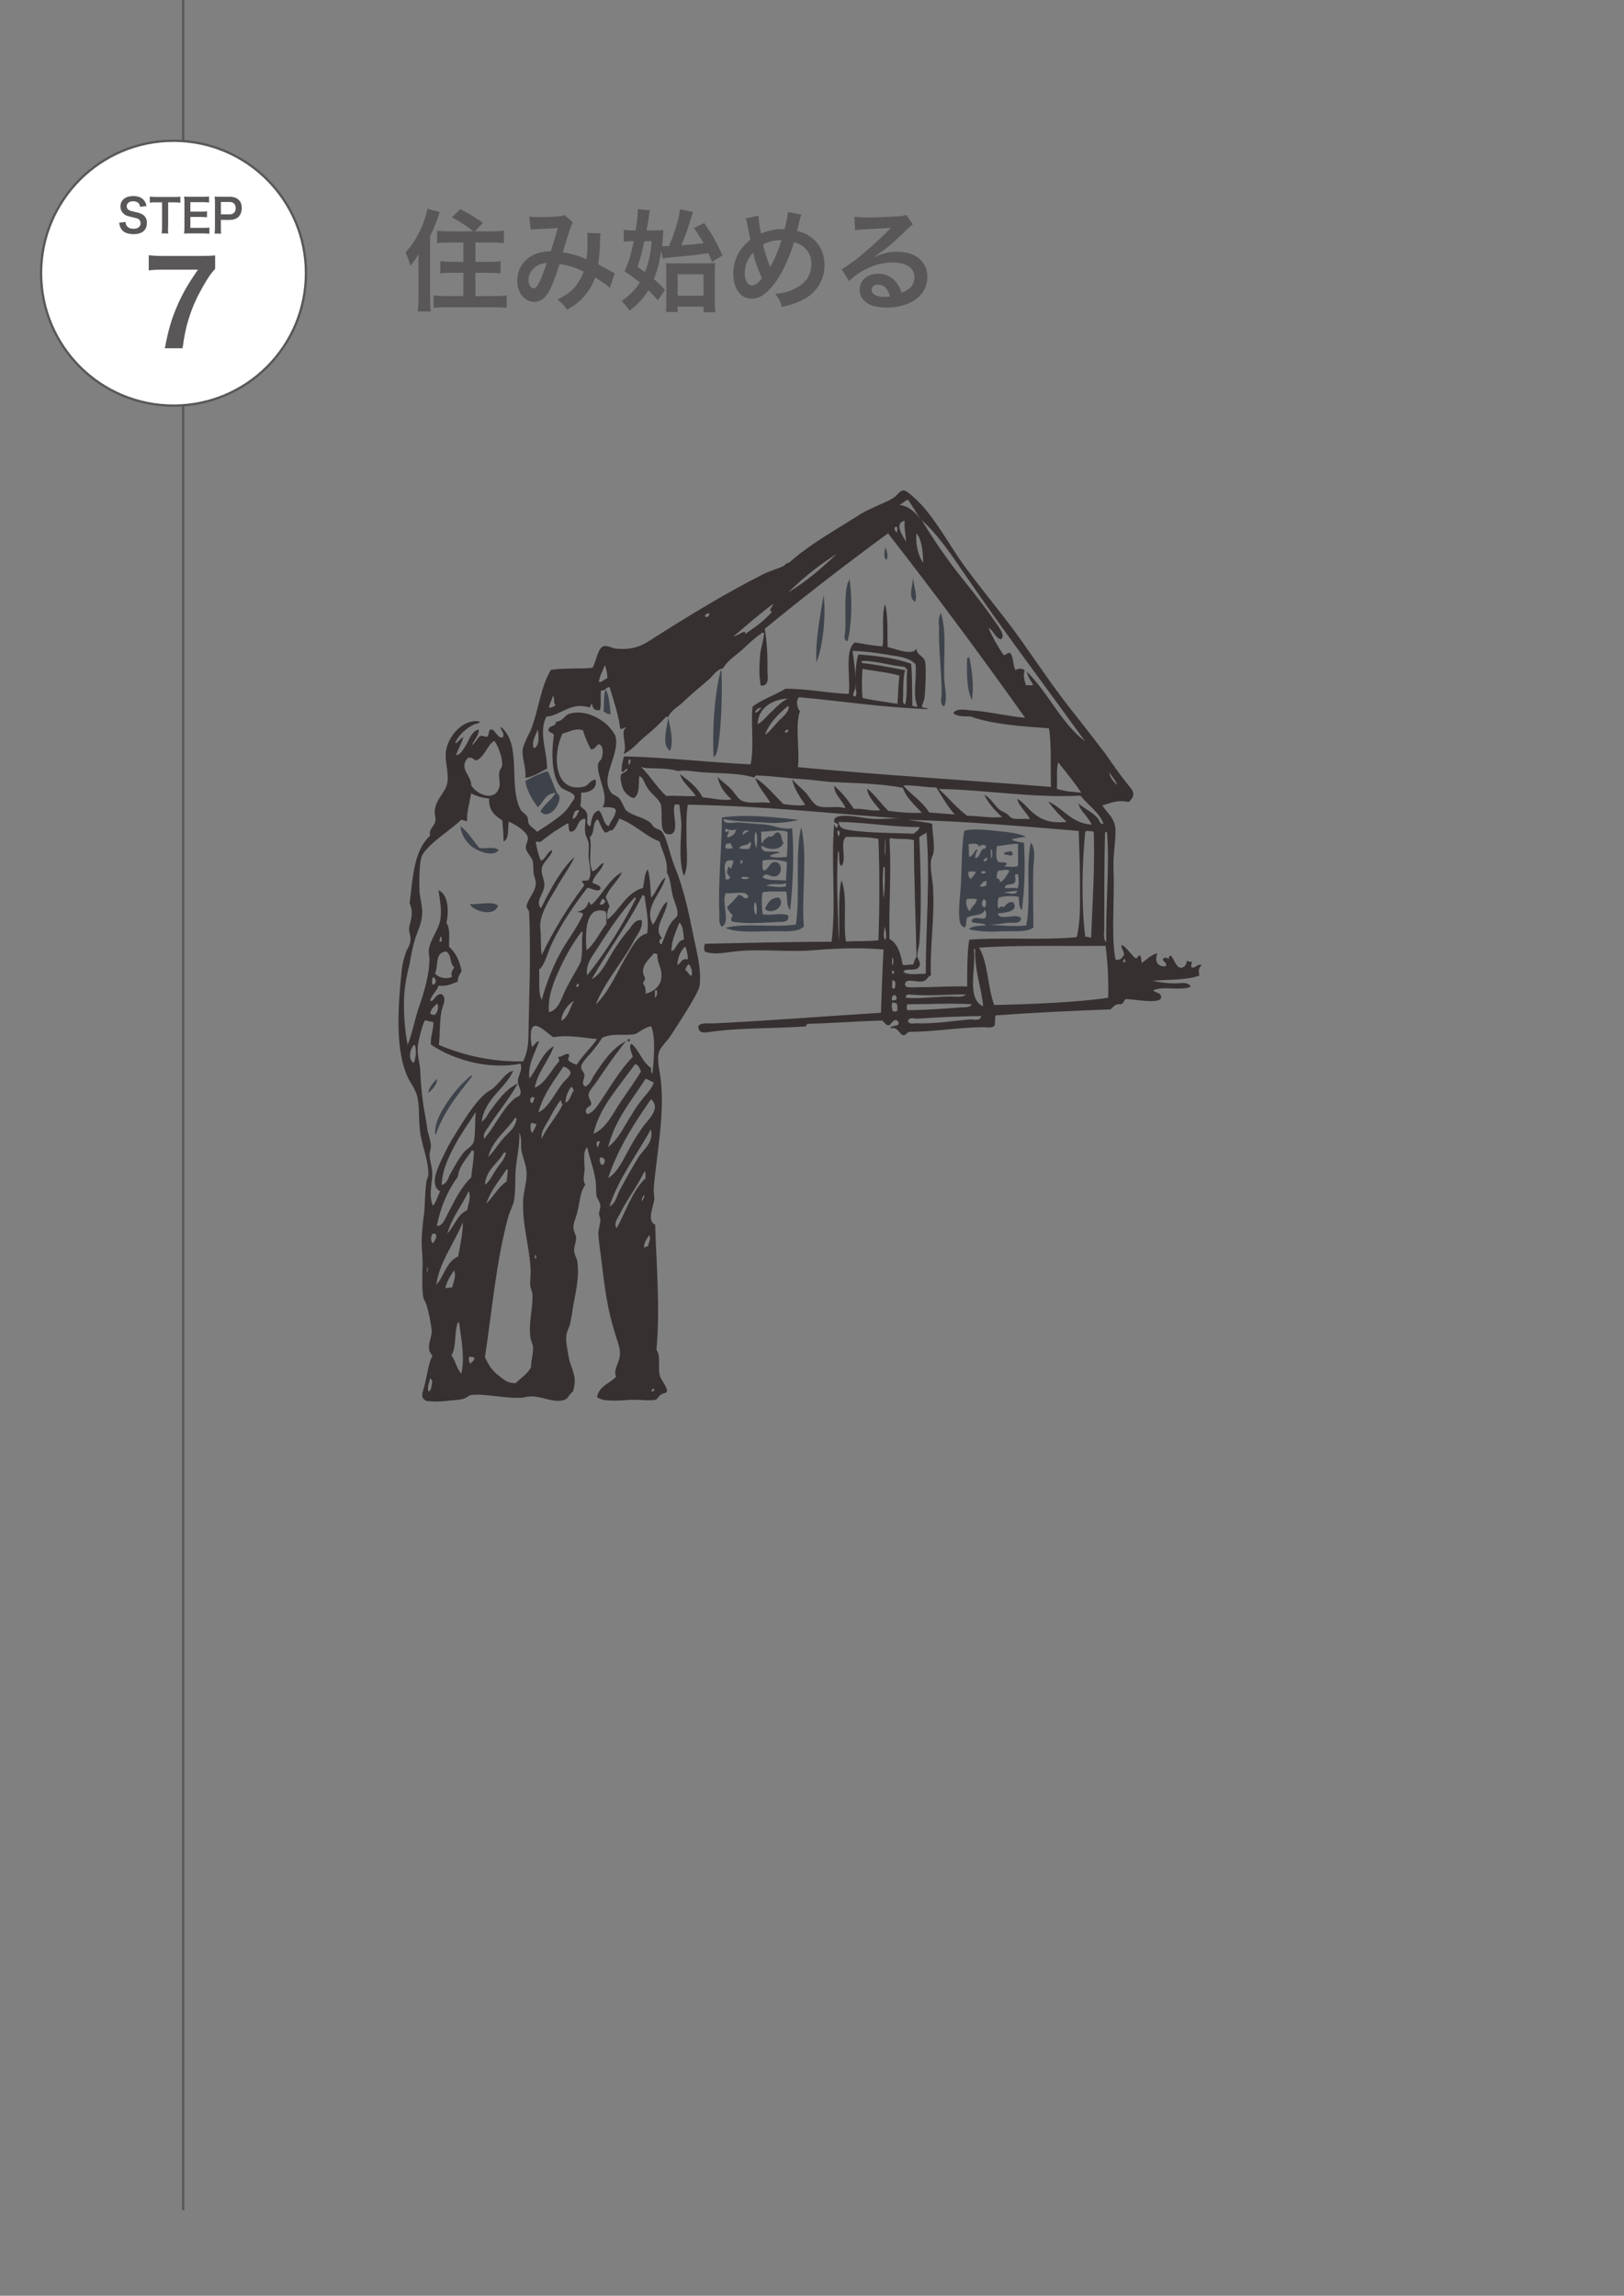 <?xml version="1.0" encoding="utf-8"?>
<!-- Generator: Adobe Illustrator 27.4.1, SVG Export Plug-In . SVG Version: 6.00 Build 0)  -->
<svg version="1.1" xmlns="http://www.w3.org/2000/svg" xmlns:xlink="http://www.w3.org/1999/xlink" x="0px" y="0px"
	 viewBox="0 0 877.9 1241.2" style="enable-background:new 0 0 877.9 1241.2;" xml:space="preserve">
<rect x="0" y="0" width="877.9" height="1241.2" fill="#808080" stroke="none"/>
<style type="text/css">
	.st0{fill:none;stroke:#595757;stroke-width:1.25;stroke-miterlimit:10;}
	.st1{fill:#595757;}
	.st2{fill:#FFFFFF;stroke:#595757;stroke-width:1.25;stroke-miterlimit:10;}
	.st3{fill:#FFFFFF;fill-opacity:0;}
	.st4{opacity:0.75;}
	.st5{fill-rule:evenodd;clip-rule:evenodd;fill:#282F39;}
	.st6{fill-rule:evenodd;clip-rule:evenodd;fill:#1E1516;}
	.st7{fill:none;}
</style>
<g id="レイヤー_1">
</g>
<g id="_x31_0">
	<line class="st0" x1="99" y1="-4938.8" x2="99" y2="1195"/>
	<g>
		<g>
			<path class="st1" d="M226.1,144.2c0-1.6,0.1-2.8,0.2-6.8c-1.9,3.1-2.7,4.2-4.5,6.4c-0.9-3.5-1.3-4.4-2.6-7.3
				c4.2-4.6,7.2-9.7,9.6-15.8c1.2-3.3,1.9-5.8,2.2-7.8l6.7,1.7c-1.2,4-2.8,8.2-5.2,13.1v33.7c0,2.6,0.1,4.7,0.4,7h-7.1
				c0.3-2.4,0.4-4,0.4-7V144.2z M255.8,125.1c-3.1-2.7-6.8-5.1-11.5-7.6l4.5-4.4c4.6,2.3,8.3,4.5,12.2,7.4l-4.3,4.6h8.8
				c2.9,0,5-0.1,6.9-0.4v6.7c-2-0.2-4.2-0.3-6.7-0.3h-8.7v10.5h7.2c2.5,0,4.6-0.1,6.4-0.4v6.6c-1.9-0.2-3.9-0.3-6.4-0.3h-7.2v12.6
				h10c2.6,0,5-0.1,6.9-0.4v6.7c-2.1-0.2-4.1-0.3-7-0.3h-25.6c-2.8,0-4.8,0.1-6.9,0.3v-6.7c1.9,0.2,4.2,0.4,6.7,0.4h9.4v-12.6h-6.1
				c-2.4,0-4.5,0.1-6.4,0.3v-6.6c1.8,0.2,3.8,0.4,6.4,0.4h6.1v-10.5h-7.6c-2.4,0-4.6,0.1-6.6,0.3v-6.7c1.8,0.3,3.5,0.4,6.5,0.4
				H255.8z"/>
			<path class="st1" d="M286.1,117.1c1.3,0.2,2.8,0.3,5.9,0.3c3.5,0,8.6-0.2,10.8-0.5c1.2-0.1,1.6-0.2,2.3-0.7l4.6,4.1
				c-0.5,0.7-0.8,1.4-1.2,2.5c-0.3,0.7-3.8,11.8-4.3,13.6c4.5,0.7,8.4,1.8,12.8,3.8c0.5-3.1,0.6-5.5,0.6-11.1c0-1.3-0.1-2-0.2-3.2
				l7.3,0.3c-0.2,1.3-0.3,1.7-0.3,4c-0.2,5.3-0.5,8.9-1,12.7c1.9,1,4.4,2.3,6.2,3.4c1.6,1,1.8,1,2.7,1.4l-2.6,7.9
				c-1.7-1.5-5-3.8-8-5.6c-1.6,4.4-3.4,7.4-6.3,10.6c-2.5,2.8-5.4,5-8.8,6.8c-2.4-3.1-3-3.7-5.3-5.4c4.3-2.2,6.6-3.7,9-6.3
				c2.3-2.6,4.2-5.8,5.2-8.9c-4.1-2-7.5-3.2-13-4.1c-2.5,7.9-4.1,11.8-5.7,14.8c-2.1,3.8-4.8,5.7-7.9,5.7c-5.3,0-9.3-4.9-9.3-11.4
				c0-5.5,2.6-10.2,7.2-13.1c3-1.9,6.1-2.7,11-2.9c1.5-4.7,2.2-7,3.7-12.5c-3,0.2-4.3,0.3-10,0.5c-2.4,0.1-3.4,0.2-4.6,0.4
				L286.1,117.1z M287.9,145.7c-1.4,1.6-2.2,3.7-2.2,5.8c0,2.5,1.3,4.4,2.8,4.4c1.1,0,2-1.1,3.3-3.8c1.2-2.4,2.5-6.1,3.8-10
				C291.7,142.7,289.7,143.6,287.9,145.7z"/>
			<path class="st1" d="M357.4,135.6c-0.9,6.3-2,10.5-3.9,15.3c2.3,2,3.3,2.9,6,5.8l-3.9,5.7c-2.4-2.8-3.3-3.8-5.1-5.5
				c-2.8,4.5-5.3,7.3-10.2,11.1c-1.3-2.1-2.5-3.5-4.3-5.2c4.6-3.3,7.2-5.9,9.9-10.1c-3-2.4-4.3-3.4-8.2-5.9c2.2-5.3,3.6-10,4.9-16.4
				h-1.3c-1.4,0-2.8,0.1-4.1,0.3v-6.5c1.4,0.2,3,0.4,4.7,0.4h1.7c0.8-4.9,1.2-8.5,1.2-10.8c0-0.1,0-0.4,0-0.7l6.5,0.6
				c-0.2,0.7-0.3,1.8-0.6,3.7c-0.3,2.2-0.4,2.8-1.2,7.2h3.8c2.4,0,3.9-0.1,5.3-0.2c-0.1,1-0.1,1-0.2,2.8c-0.2,2.3-0.2,3.4-0.5,5.8
				c0.7,0.1,1,0.1,1.7,0.1c0.8,0,0.9,0,2.1,0c0.3-1,0.3-1,1-2.6c2.5-6.1,4.6-13.7,4.9-17.3l7.1,1.4c-0.3,0.7-0.5,1-1.2,3.5
				c-1.9,6.3-2.8,8.9-5.2,14.5c6.9-0.5,7-0.5,12.1-1.1c-1.5-2.7-2.6-4.4-5.3-8.2l5.6-2.7c5,7.4,6.4,10,9.9,17.5l-5.7,3.5
				c-0.9-2.4-1.1-2.8-1.9-4.7c-8.1,1.1-11.9,1.5-19.8,2.2c-3,0.3-3.8,0.4-4.9,0.7L357.4,135.6z M348.3,130.4c-1,5-2.1,9.4-3.7,13.9
				c2.3,1.6,3.1,2.1,4,2.8c2.1-4.9,3-9.3,3.7-16.7H348.3z M366.4,168.7H360c0.1-1.3,0.2-2.8,0.2-5.4v-15.5c0-2.3-0.1-4.1-0.2-5.6
				c1.3,0.2,2.9,0.2,4.9,0.2h16.3c2.7,0,4.2-0.1,5.4-0.2c-0.2,1.6-0.2,3.1-0.2,6.1v14.5c0,2.7,0.1,4.4,0.3,6h-6.4v-3h-14V168.7z
				 M366.3,159.9h14v-11.6h-14V159.9z"/>
			<path class="st1" d="M410,116.6c0.1,2.3,0.7,6.6,1.4,9.7c3.9-1.7,7.4-2.4,11.2-2.4c0.3,0,0.9,0,1.6,0c1.2-5.1,1.6-7.3,1.7-9.3
				l7.3,1.5c-0.3,0.7-0.5,1.1-0.6,1.7c-0.8,3.2-1.6,6.2-1.8,7c3.4,0.9,5.5,1.9,7.8,3.6c4.6,3.5,7.1,8.6,7.1,14.9
				c0,8.8-4.9,16-13.6,19.7c-2.8,1.3-5,1.9-9.4,2.9c-0.9-3-1.4-4-3.6-7c4-0.4,6.3-0.9,9.4-2.3c3.9-1.7,6.5-3.8,8.1-6.4
				c1.3-2.2,2-4.7,2-7.4c0-4-1.3-7-4.2-9.3c-1.6-1.3-2.8-1.9-5.2-2.6c-2.3,8.2-6.3,16.7-10.5,22.4c-2.1,2.8-4.6,5.2-6.9,6.6
				c-1.8,1.1-3.4,1.6-5.4,1.6c-6,0-10-5.4-10-13.5c0-7.4,3.2-13.7,9.3-18.4c-0.3-0.9-1.3-6.1-2-9.5c-0.1-0.8-0.2-1.1-0.6-2
				L410,116.6z M402.6,147.7c0,3.9,1.6,6.6,3.9,6.6c1.6,0,3.5-1.3,5.4-3.9c-2.7-6.1-3.6-8.8-4.8-13.8
				C404,140.1,402.6,143.5,402.6,147.7z M416.4,144.5c0.2-0.4,0.2-0.5,0.3-0.8c2.3-4.1,3.9-7.9,5.8-13.9c-4,0-6.9,0.7-10,2.4
				c0.9,4.1,1.7,6.6,3.5,11.3C416.3,144.1,416.3,144.2,416.4,144.5L416.4,144.5z"/>
			<path class="st1" d="M472.8,138.9c5.3-2.2,7.8-2.8,12.2-2.8c9.9,0,16.3,5.3,16.3,13.5c0,5.7-2.7,10.3-7.9,13.3
				c-3.8,2.2-8.7,3.4-14,3.4c-4.9,0-8.9-1-11.2-2.8c-2.2-1.7-3.5-4.2-3.5-6.9c0-5,4.2-8.6,10-8.6c4.1,0,7.6,1.7,10,4.9
				c1.2,1.5,1.8,2.8,2.7,5.4c4.8-1.9,6.9-4.4,6.9-8.7c0-4.7-4.5-7.7-11.5-7.7c-8.5,0-16.9,3.5-23.9,10.1l-3.9-6.5
				c2-1,4.3-2.6,8.2-5.6c5.4-4.3,12.9-11,17.3-15.6c0.1-0.1,0.7-0.7,1-1.1l-0.1-0.1c-2.2,0.3-5.9,0.5-16.4,1
				c-1.3,0.1-1.7,0.1-2.8,0.3l-0.3-7.2c2,0.2,3.7,0.4,6.8,0.4c4.9,0,12-0.3,17.6-0.7c2-0.2,2.7-0.3,3.6-0.8l3.6,5.3
				c-1,0.5-1.4,0.9-3,2.5c-2.9,2.8-7.1,6.7-9.1,8.4c-1,0.9-5.2,4.1-6.4,4.9c-1.4,1-1.4,1-2.4,1.6L472.8,138.9z M474.6,153.9
				c-2.1,0-3.4,1.1-3.4,2.8c0,2.4,2.6,3.8,6.9,3.8c1.1,0,1.4,0,3-0.2C480,156,477.8,153.9,474.6,153.9z"/>
		</g>
	</g>
	<g>
		<circle class="st2" cx="93.8" cy="147.7" r="71.6"/>
		<g>
			<g>
				<g>
					<path class="st1" d="M67.9,120c0.1,1.1,0.2,1.6,0.7,2.2c0.7,1,2,1.5,3.5,1.5c2.4,0,3.9-1.1,3.9-3c0-1-0.5-1.9-1.2-2.3
						c-0.7-0.4-0.9-0.4-4.2-1.2c-1.8-0.4-2.8-0.8-3.6-1.5c-1.2-1-1.9-2.4-1.9-4c0-3.5,2.7-5.7,6.9-5.7c2.8,0,4.8,0.9,6,2.5
						c0.6,0.8,0.9,1.6,1.2,2.9l-3.5,0.4c-0.1-0.8-0.3-1.3-0.7-1.8c-0.6-0.8-1.7-1.2-3-1.2c-2.1,0-3.5,1.1-3.5,2.7
						c0,1,0.5,1.8,1.6,2.3c0.5,0.2,0.7,0.3,3.4,0.9c1.9,0.4,3.1,0.9,3.9,1.5c1.4,1,2,2.4,2,4.3c0,1.8-0.5,3.2-1.5,4.2
						c-1.3,1.3-3.2,1.9-5.8,1.9c-2,0-3.9-0.5-5.1-1.3c-1-0.7-1.7-1.6-2.1-2.8c-0.2-0.6-0.3-1-0.5-2.1L67.9,120z"/>
					<path class="st1" d="M90.8,123c0,1.3,0,2.2,0.2,3.2h-3.6c0.1-1,0.2-1.9,0.2-3.2v-13.6h-3.3c-1.4,0-2.5,0-3.3,0.2v-3.3
						c0.9,0.1,1.9,0.2,3.3,0.2h9.6c1.7,0,2.6,0,3.6-0.2v3.3c-0.9-0.1-1.8-0.2-3.6-0.2h-3V123z"/>
					<path class="st1" d="M113.2,126.4c-0.9-0.1-1.6-0.2-3.1-0.2h-7.5c-1.4,0-2.1,0-3.1,0.1c0.1-1,0.2-1.8,0.2-3.3v-13.5
						c0-1.3,0-2-0.2-3.2c1,0,1.6,0.1,3.1,0.1h7.3c1.2,0,2,0,3.1-0.2v3.3c-0.9-0.1-1.7-0.2-3.1-0.2h-7v5.1h5.9c1.3,0,2.1,0,3.1-0.2
						v3.3c-1-0.1-1.6-0.2-3.1-0.2h-5.9v5.9h7.2c1.4,0,2.1,0,3.1-0.2V126.4z"/>
					<path class="st1" d="M116,126.2c0.1-1,0.2-1.9,0.2-3.2v-13.5c0-1.2,0-2.1-0.2-3.2c1,0,1.8,0.1,3.1,0.1h5c2.3,0,4,0.6,5.1,1.8
						c1,1,1.5,2.5,1.5,4.3c0,1.9-0.6,3.4-1.6,4.6c-1.2,1.2-2.8,1.8-5.1,1.8h-4.6v4.2c0,1.3,0,2.3,0.2,3.2H116z M124,115.9
						c2.2,0,3.4-1.2,3.4-3.4c0-1-0.3-1.8-0.8-2.4c-0.6-0.6-1.4-0.9-2.6-0.9h-4.6v6.7H124z"/>
				</g>
			</g>
			<g>
				<path class="st1" d="M116.3,145.4c-1.9,1.9-3.7,4.5-6.3,9c-6.4,11.1-9.6,20.7-11.3,33.9h-9.6c2-10.5,3.8-16.5,7.3-24.3
					c2.8-6.2,5.3-10.5,10.6-18.2H88.3c-3.6,0-5.5,0.1-7.9,0.4V138c2.8,0.3,4.7,0.4,8.3,0.4H108c4.5,0,6.1-0.1,8.3-0.3V145.4z"/>
			</g>
		</g>
	</g>
	<g id="グループ_5664_00000016076976173456118210000014685644329555725992_" transform="translate(-350 -5821)">
		
			<rect id="長方形_2332_00000154399675873612772350000001769750885429884820_" x="453.3" y="6062.4" class="st3" width="600" height="540"/>
		<g id="jh1_00000069363733439192793150000010875941220003306141_" transform="translate(461.938 5844.757)" class="st4">
			<path id="パス_8146_00000007386782747523868770000007274036935163413943_" class="st5" d="M366.4,272c1.3,2,1.7,4.5,1.1,6.8
				C365,278.1,366.8,273.8,366.4,272z"/>
			<path id="パス_8147_00000115499492312027724940000004533280996575760518_" class="st5" d="M381.7,288.1c0,5,2.5,9.3,1.1,13.5
				C378.5,299.5,381.7,292.3,381.7,288.1z"/>
			<path id="パス_8148_00000040550479753880787770000002065203331603549082_" class="st5" d="M347.2,288.4
				c1.1,7.9,1.4,15.9,0.7,23.9c-0.4,3.9-0.7,7.8-1.8,10.7c-2.5-1.1-1.1-3.9-1.1-6.1c0.4-7.5-0.7-17.8,1.1-24.6
				C346.1,290.9,347.5,290.5,347.2,288.4z"/>
			<path id="パス_8149_00000031170798121318546810000009680386318793866121_" class="st5" d="M333.3,298
				c1.4,10.7-0.4,28.1-3.9,36.3C328.7,322.6,331.5,309.1,333.3,298z"/>
			<path id="パス_8150_00000077283502725307132950000011756048088068863873_" class="st5" d="M396.7,307.6
				C397,307.6,397,308,396.7,307.6c3.2,10.3,1.4,23.5,1.8,36c0.4,5,1.8,10.3,0,14.6c-2.8-1.1-1.4-4.6-1.4-7.1
				c0-11.4-1.8-24.2-1.4-36.3C395.2,312.3,395.6,309.9,396.7,307.6z"/>
			<path id="パス_8151_00000141442364658086907120000013397393492954300854_" class="st5" d="M412,331.5c1.4,6.4,2.8,16,1.4,23.2
				c-2.8-5.7-2.8-15-2.5-22.8C411.3,331.9,411.7,331.8,412,331.5z"/>
			<path id="パス_8152_00000124868678187844675360000004948836227665321621_" class="st5" d="M277.7,338.6c0.4,0,0.4,0.4,0.4,0.7
				c0.4,13.2,0,28.1-1.8,40.2c-0.4,2.1-0.7,5-2.5,6.1C273.1,370.7,274.2,352.2,277.7,338.6z"/>
			<path id="パス_8153_00000176755183119042765140000014911461968866283684_" class="st5" d="M215.4,349c2.1,3.2,2.1,8.2,2.8,13.2
				c-1.4,0.7-2.8-0.7-3.9-1.4C214.7,356.4,214.3,352.2,215.4,349z"/>
			<path id="パス_8154_00000123432270292393652490000006565967580899539097_" class="st5" d="M249.2,364.3
				c1.1,4.6,3.2,12.8,1.1,17.8C245.3,379.2,248.9,368.9,249.2,364.3z"/>
			<path id="パス_8155_00000003815052532720580600000010715557738055961021_" class="st5" d="M137,423c4.3,3.2,6.8,7.8,10.3,11.8
				c3.2,0.4,8.5-1.1,10.3,1.1c-2.5,3.6-10,1.1-13.2-1.1C141,433,137,427.3,137,423z"/>
			<path id="パス_8156_00000030479639552241312890000014389289748994256536_" class="st5" d="M321.2,423.4
				C321.5,423.4,321.5,423.8,321.2,423.4c3.6,15.7,0,37,1.4,53.8c-3.2,3.2-10,2.5-16.4,2.5c-9.6,0-19.6,1.1-26-1.8
				c10.7-2.8,26,0,38.1-1.8C320.8,459.4,317.6,438.4,321.2,423.4z"/>
			<path id="パス_8157_00000164515750375188445660000009151291098599416472_" class="st5" d="M435.5,438.4c-1.4,1.1-2.5-0.4-4.3,0
				c-0.4-1.1-0.4-0.7,0-1.4C431.9,437.6,435.5,434.8,435.5,438.4z"/>
			<path id="パス_8158_00000054244451566359907390000018419618532578474122_" class="st5" d="M309.1,461.5c4.3,4.3-3.9,10-7.5,6.1
				C303,464.7,304.4,461.5,309.1,461.5z"/>
			<path id="パス_8159_00000142175959847294109760000001663618935465190329_" class="st5" d="M157.3,465.8
				c-1.8,6.4-13.2,3.2-15.3-0.7C146.7,465.4,154.1,463.3,157.3,465.8z"/>
			<path id="パス_8160_00000039136063020022955230000001345059151455245474_" class="st5" d="M228.2,537.7c0.7,0,0.4,1.8,0,1.8
				c-0.7,0-0.4-0.7-1.4-0.7C226.8,538.1,228.2,538.4,228.2,537.7z"/>
			<path id="パス_8161_00000148618950955764071400000006744060962977001125_" class="st5" d="M142.7,557.7c0.7,0,0.4,0.4,0.4,0.7
				c-7.5,9.6-15.3,18.9-19.6,31.7c-1.4-6.4,4.3-15,7.5-19.6C134.3,565.7,138.3,561.4,142.7,557.7z"/>
			<path id="パス_8162_00000009565297165607848310000002491555723152785336_" class="st5" d="M124.2,559.4
				c0.7,2.5-2.5,6.1-4.6,7.8C119.9,563.7,122.4,561.9,124.2,559.4z"/>
			<path id="パス_8163_00000037664139767085501320000015863311245285148327_" class="st6" d="M300.9,318.3h-0.7
				c-3.9,2.5-7.5,6.1-11,9.3c-3.6,3.2-7.8,5.7-10.3,10c-3.6,0.7-5.3,3.9-7.8,6.1c-5,4.3-10,8.5-15,13.2c-2.5,2.1-5.7,3.9-6.8,7.1
				c-0.4-0.4-1-0.4-1.4,0c-3.4,3.7-7.1,7.2-11,10.3c-3.9,3.2-7.1,7.5-11.8,9.6c2.5-4.6-2.1-12.1,1.4-14.2c-1.1-0.7-1.8,1.4-3.2,0.4
				c-0.7-6.8-3.6-15.3-5.7-22.4c-2.5,0.4-2.1,2.1-4.6,1.8c-0.7,2.8,0.4,7.8-0.7,10.7c-3.2,0.4-3.9-1.4-4.3-3.6
				c-0.7,0.4-0.4,1.8-1.4,2.1c-10-3.2-15.7,4.6-23.2,5c-4.3,8.5,0.4,18.5,0.4,28.1c-3.6,1.8-7.8,4.6-11.8,5c0.7-5-1.8-10.3-1.4-15.3
				c0.4-2.5,2.8-7.5,4.3-10.3c4.3-10.7,5.3-23.5,11-32.8c7.5-1.1,15.3-0.4,22.4-1.1c2.1-2.8,2.8-11.8,6.8-11.8
				c2.1,0,3.9,1.1,5.7,1.4c10.3,1.1,15.3-2.1,21.7-6.4c19.2-12.1,37.8-23.5,58.1-33.8c3.6-1.8,7.5-2.8,10.7-4.3
				c1.1-0.4,1.8-2.1,3.2-1.8c11.4-10.3,26-18.2,39.2-26.7c5-2.8,9.6-4.6,15-7.1c0.4-0.4,1.4-0.7,1.8-1.1c2.5-1.1,3.6-4.3,6.1-4.3
				c2.1,0,8.2,6.4,10,8.2c8.5,9.6,15,21.7,22.1,31.7c10.3,14.2,21.4,27.1,31,40.6c10,14.2,19.6,28.5,30.3,41.7
				c5,6.4,10.3,13.2,15.7,20.3c3.2,4.6,7.1,10.3,11.4,15.7c3.2,3.9,5.7,6.1,1.1,10.3c-5.7-1.4-9.6,0.4-14.2,1.8
				c2.5,4.3,7.1,6.8,7.1,13.9c0,6.1-1.4,13.5-1.1,20.7c0.7,16.4-1.4,36.3,1.1,48.8c2.5,0.4,3.6-0.7,4.6-2.8c0-1.8-1.8-3.9-1.4-5
				c1.8-0.4,6.4,6.8,7.8,7.1c1.1,0,1.1-2.1,2.5-1.4c0.4,1.4,0.4,2.8,0.7,3.9c2.1-1.4,5-4.6,8.5-5.3c-1.4,2.8-1.1,7.5,4.3,7.1
				c1.4-1.8-1.8-2.8-1.4-3.9c0.5-0.8,1.5-1,2.3-0.6c0.2,0.1,0.4,0.3,0.6,0.6c0.7-0.4,0-2.1,1.4-1.8c1.4,1.1,2.8,6.1,5,6.4
				c1.8,0.4,3.6-1.4,3.6-3.6c1.1,0,1.4,0.7,2.5,0.4c1.1-0.4-1.1,2.5,0.4,3.2c2.5,0,2.5-2.1,5.3-1.4c-2.1,1.4-1.8,3.9-1.4,5.7
				c-6.8,2.5-16.7,2.1-25.3,2.8c4,0.9,8,1.4,12.1,1.4c3.2,0,7.1-1.1,8.5,1.8c-5,2.5-15.7-0.7-20.3,2.1c1.8,1.4,4.6,1.1,4.3,3.9
				c-0.7,3.6-14.6,0.7-18.9,0.7c-1.4,0.4-1.1,2.5-2.8,2.8c-3.2-0.4-3.9,1.4-5.7,2.8c-21,0.7-41.7,1.8-62,3.2c-0.7,1.4,0,4.3-0.7,5.7
				c-1.8,1.4-3.6,0.7-5.7,0.7c-12.5,0-26.7,2.5-40.2,2.5c-2.1,0.7-1.8,2.1-3.6,1.8c-1.8-0.4-2.8-5-6.8-3.6c0.4-2.1,4.3-0.7,4.6-2.8
				c0-0.4-0.4-0.4-0.4-1.1c-2.1-2.1-3.6,1.4-4.6,2.1c-2.5,0.4-2.5-2.1-4.3-2.5c-13.2,0.4-26.4,1.4-39.5,1.8
				c-1.4-0.4-0.7,1.4-1.8,1.4c-15.7,1.1-32.1,0.7-48.1,2.5c-4.3,0.4-10,2.5-9.6-2.8c1.8-2.1,6.4-1.1,9.3-1.4
				c28.8-1.4,60.2-3.9,89.4-5.7c0.4-11.4,0.7-22.8,1.4-34.2c-11.8-1.1-24.9-0.7-38.1,0.4c-13.2,1.1-26.7-0.7-39.5,0.4
				c-6.8,0.4-12.8,2.5-18.9,0.4c-0.7-1.3-0.7-2.9,0-4.3c20.7-0.4,46.7-1.1,68.4-1.1c2.5-20.3-0.4-43.5,1.4-63.4
				c0.7,0.4,0.4,1.8,1.4,1.8c2.1-3.2-1.4-1.8-1.4-3.6c-0.4-5.3,14.6-1.8,19.2-1.4c6.4,0.7,12.5-0.4,17.1,0
				c-38.5-2.8-74.4-6.8-115.4-7.5c-1.1,5.7-0.7,12.8-0.7,19.6s1.1,13.9-1.4,18.9c-2.8-7.1-1.8-17.5-1.4-26.7c0-3.9-0.7-8.2-1.1-11.8
				c-1.1,0-1.4-0.4-2.5,0c-1.8,4.3,3.2,15.7-2.8,16s-3.6-10-4.6-15.7c-0.7-3.2-5.7-6.4-7.5-9.6c-1.8-2.8-2.1-5.7-4.3-6.1
				c-0.4,4.3,0.4,9.6-2.8,11.8c-1.8,0-5-2.5-6.1-5.3c-0.7-1.8-1.4-5.3-1.1-6.8c0.7-2.1,3.2-1.4,3.6-3.6c-1.1-0.7-1.4,2.1-3.2,1.4
				c0.1-2.8,0.5-5.5,1.4-8.2c21.7,0.4,45.6,3.2,68.4,4.3c2.1-9.3,0-22.4,1.1-31.3c5.3-3.9,12.1-6.1,17.8-9.6
				c12.1,0,23.5,2.5,34.2,2.8c1.1-8.2-2.5-23.5,3.2-27.8c5,0.7,9.6,1.8,15,2.1c1.1-6.4-0.7-16.4,1.4-22.8c1.8,6.4,1.1,16.4,1.4,23.2
				c3.6,0.7,14.2,5.3,15.7,0.4c-0.7,3.9,4.3,4.3,4.6,7.8c0.7,3.9,0,16.4-0.4,19.6c-0.4,1.8-1.1,2.8-1.4,4.3c0.4,1.1,2.8,0.4,3.2,1.4
				c-23.2-0.7-46.3-4.3-69.5-6.4c-2.1,1.4-1.1,6.1,0.4,7.5c-2.8,8.2,0,19.9-1.1,30.3c44.9,4.3,92.6,7.1,136.8,10.7
				c-0.4-9.6,0.4-23.2-1.1-31.7c-15-1.1-30.6-2.1-42.4-6.4c-3.6,0-7.5,0-9.3-1.8c1.8-3.2,7.8-1.4,11-1.4c8.9,0.7,19.2,3.2,27.8,3.9
				c-23.5-33.1-48.8-67.3-74.1-99.7c-22.8,16.7-44.9,33.8-66.6,51.6c1.1,7.3,1.6,14.7,1.4,22.1c0,3.2,1.1,7.8-2.1,8.5
				c-1.8,0.7-1.8-0.7-1.8-2.1c-0.7-3.9-0.4-10,0-14.6c0.4-4.3,1.8-7.1,2.1-11.4L300.9,318.3z M386,257.4c-2.5-3.6-4.6-7.5-7.1-11
				c-2.1,0.7-3.2,2.5-5,2.8C379.2,249.6,383.2,253.5,386,257.4L386,257.4z M409.2,290.2c6.1,7.5,12.1,15.3,17.5,23.2
				c1.4,2.1,5,6.4,2.5,8.5c-3.2-0.7-4.3-5.3-6.8-6.1c2.3,5.1,5,10,8.2,14.6c1.8,0,1.4-1.4,3.6-1.1c1.8,2.1,1.4,6.8,2.8,9.3
				c1.5-1.1,3.5-1.1,5,0c-1.1,2.8,0,6.1,0.7,8.2c1.1-0.4,3.2,0.4,3.9-0.4c-1.6-2.1-2.8-4.6-3.6-7.1c11.8,11.4,18.5,27.8,31.7,37.8
				c-21.4-29.6-44.2-59.8-65.2-90.5c-7.1-10.3-13.9-20.7-23.2-29.2C393.2,268.8,400.8,279.8,409.2,290.2L409.2,290.2z M377.8,269.2
				c0-3.9-1.1-7.1-0.7-11.4C371,259.2,376.4,266.3,377.8,269.2z M372.8,264.2c0.3-0.9,0.4-1.9,0.4-2.8c-0.4,0-0.4-0.4-1.1-0.4
				C371,262.1,372.1,263.5,372.8,264.2z M387.1,280.6c0-5.3-0.7-12.8-3.6-16C382.8,270.6,384.6,277,387.1,280.6L387.1,280.6z
				 M314.1,296.6c10-6.1,18.2-13.2,26.4-21C330.9,281.7,322.1,288.7,314.1,296.6z M290.9,319c5.3-3.6,10.3-7.1,14.6-12.1
				c-0.5,0.1-1-0.3-1.1-0.8c0-0.1,0-0.2,0-0.3c0.7-1,1.3-2.1,1.8-3.2c-7.8,5.7-14.6,11.8-21.7,17.8c2.5-0.4,4.6-2.8,6.4-2.5
				C290.9,318.7,290.5,319.8,290.9,319z M269.5,309.8c1.4,0.4,2.5-1.4,1.8-2.1C270.2,308,268.5,308.7,269.5,309.8z M349,328.7
				c0.7,5.3,2.1,13.5,1.4,19.6c-0.4,1.8-2.1,3.9-0.4,4.6c1.8-0.7,0.7-3.2,0.7-4.6c-0.4-6.8,0-14.6,1.4-18.2
				c10.7,0.7,20.3,2.1,28.5,5c0.7,7.1,0.4,16,0.7,22.8c0.9,0.3,1.9,0.4,2.8,0.4c-2.8-5.7-0.4-15.3-1.1-22.8
				c-2.8-3.6-8.5-4.3-15.3-5.3c-6.1-1.1-12.3-1.8-18.5-2.1c0-0.4,0-0.4-0.4-0.4C349.3,328.3,349.3,328.3,349,328.7z M353.9,333.6
				v1.1c7.1,0.7,15.7,2.5,23.5,3.9c-1.1,2.8-1.1,9.3-1.1,13.5c0,1.8-0.7,4.6,1.1,5c1.4-5.3,0.4-12.8,1.1-18.9
				c-0.7-0.4-1.1-1.1-1.4-1.4C369.6,336.1,360.4,333.3,353.9,333.6L353.9,333.6z M211.8,345c1.4,0.4,3.2-1.8,4.6-2.1
				c0-2.4-0.5-4.9-1.4-7.1C214,339,212.2,341.5,211.8,345L211.8,345z M354.3,337.9c-0.4,5.2-0.4,10.5,0,15.7
				c6.1,1.4,12.5,2.1,18.9,3.2c0.4-5,0.4-10.3,1.1-15.3C367.8,339.7,360.7,339,354.3,337.9L354.3,337.9z M184.8,358.9
				c1.3,0,2.6-0.5,3.6-1.4c-1.4-1.1-0.4-4.3-1.4-5C186.2,355,185.1,356.8,184.8,358.9z M297.7,367.8c3.2-1.8,5.3-5,7.8-7.1
				c2.5-2.5,5-5,8.5-6.8C305.9,354.3,297.7,358.9,297.7,367.8L297.7,367.8z M301.6,373.5c2.5-1.4,4.3-4.3,6.8-6.8
				c2.1-2.5,5.7-4.6,6.1-8.2c0-0.4-0.4-0.4-0.7-0.4C308.7,362.5,304.1,366.8,301.6,373.5L301.6,373.5z M296.2,361.4
				c1.4,0.4,2.5-1.8,3.6-2.5C298.2,358.8,296.7,359.8,296.2,361.4L296.2,361.4z M312.3,372.1c0.4,0,0.8,0.1,1.1,0.4
				c0.3-0.5,0.6-1,1.1-1.4c-0.7,0-0.7-0.4-1.4-0.4C313,371.4,312.3,371.4,312.3,372.1L312.3,372.1z M176.6,380.7
				c3.2-0.4,2.8-7.5,2.1-10C177.6,373.9,175.2,377.4,176.6,380.7z M227.9,389.6c1.1,0,1.4-2.8,0.4-2.8
				C227.5,387.1,227.9,388.5,227.9,389.6L227.9,389.6z M459.4,402.7c3.6,1.4,9.6,1.8,13.2,2.1c-3.9-5.7-8.2-11-12.5-16.4
				C459,392.1,459.7,397.8,459.4,402.7L459.4,402.7z M235,391.3c4.6,4.6,8.2,10.7,13.2,15.3c5.7-0.4,11.4,0.4,16,0
				c-2.5-3.9-7.5-7.5-8.5-11.8c4.6,3.6,9.3,6.8,12.1,12.5c5,0.4,11.4,2.1,15.7,1.1c-3.6-3.2-6.4-6.8-7.5-12.1
				c1.8,2.1,4.3,3.6,6.8,6.1c2.1,1.8,3.9,5.7,6.4,6.8c4.3,1.8,8.9,0.4,15.3,1.1c-2.1-3.9-6.4-8.2-8.2-13.5
				c6.1,3.9,10.3,9.3,15.3,14.2c3.6,0.4,8.2,1.1,11.8,0.4c-2.8-3.9-6.4-9.3-7.1-13.9c1.8,2.5,4.6,4.3,7.1,7.1
				c2.1,2.1,4.3,6.8,7.1,7.5c4.3,1.4,9.3-0.4,14.6,1.1c-1.4-4.3-6.1-7.1-6.1-12.1c4.3,3.6,7.5,7.8,10.7,12.5c5-0.4,9.6,1.4,14.2,0.7
				c-2.1-2.8-6.8-7.1-7.1-11.8c4.3,3.6,7.5,8.2,11.4,12.1c6,0.9,12.1,1.3,18.2,1.1c-3.9-4.3-8.2-7.8-10.3-13.5
				c-12.8-2.5-26.4-2.5-39.2-3.2c-4.6-0.4-9.3-1.1-13.5-1.4c-8.5-0.4-17.1-1.8-26.4-2.1c-0.7,0-0.7,0.7-1.4,1.1
				c-7.8-2.5-18.2-2.1-27.8-2.8c-4.6-0.4-9.3-1.4-13.5-0.7c-5-1.8-12.5-1.1-18.5-1.8C235,390.6,235,391,235,391.3L235,391.3z
				 M492.1,400.6c-1.1-2.5-2.8-4.3-4.3-6.8C487.9,396.3,490,399.2,492.1,400.6L492.1,400.6z M376.4,400.9
				c4.3,5.3,10.3,8.5,13.9,14.6c4.3,0.4,9.3,0.7,13.9,1.1c-3.9-4.3-6.8-9.6-10-14.6C388.1,402,382.1,400.6,376.4,400.9L376.4,400.9z
				 M410.9,417.3c6.4,0,12.5,1.4,18.9,0.7c-3.6-3.2-7.8-7.8-9.6-12.1c3.2,1.8,5,5,7.5,7.5c1.4,1.4,3.2,1.8,4.6,2.8
				c1.1,0.7,1.8,2.1,3.2,2.5c2.5,0.7,5.7,0,9.3,0.4c-1.4-3.2-6.1-7.1-6.8-11c2.5,1.4,4.6,3.9,7.1,6.4c5,4.6,10,7.1,19.6,6.1
				c-3.7-3.3-7-7-10-11c8.2,3.6,12.5,11.8,23.5,12.5c-1.8-4.3-6.4-7.5-7.1-11.4c3.2,2.8,7.5,4.6,10.3,7.8c1.1,1.1,1.1,3.6,3.2,3.2
				c-2.1-6.1-8.5-10.3-12.5-15.3c-25.6,1.4-51.3-3.2-76.6-3.6C401,407.7,405.2,413.1,410.9,417.3L410.9,417.3z M379.2,419.5
				c3.2,0.7,8.9,1.1,12.8,2.1c0,5,1.4,10.3,0.7,15.7c-0.4,1.4-1.1,2.8-1.4,4.3c-0.4,4.6,0.7,9.3,1.1,13.9
				c1.1,16.7-1.8,32.8-1.1,48.1c-2.1,0.7-1.8,2.5-4.3,3.2c-3.2,0.7-8.9-1.8-9.6,1.1s3.6,2.1,6.8,2.1c9.3,0,18.2-0.7,26.7-0.4
				c0-8.9,0-18.5,1.1-25.3c18.5-1.4,39.9,0.4,58.1-1.4c2.1-8.2,1.8-18.2,1.8-27.8c0-10-0.4-20.3-0.7-29.6
				C440.9,423,409.9,420.2,379.2,419.5L379.2,419.5z M348.2,425.2c9.6,1.4,23.9,1.4,33.8,1.8c1.1-1.1,2.8-1.8,3.2-3.6
				c-15.3,0-28.5-2.5-43.8-2.8C341.8,424.5,344.7,424.5,348.2,425.2L348.2,425.2z M341.5,428.4c0.4-0.7,1.1-2.8-0.4-3.2
				C340.4,425.9,340.8,427.7,341.5,428.4L341.5,428.4z M474.7,426.2c-1.8,18.2-2.1,38.5,0,56.6c1.4-0.4,1.8,0.4,3.2,0.4
				c0.7-18.2,2.1-38.8,1.4-57.3c-1.3-0.3-2.6-0.4-3.9-0.4C475,425.6,474.7,425.9,474.7,426.2L474.7,426.2z M485.4,426.9L485.4,426.9
				c-0.4,17.1-0.4,35.6-0.4,52c0,2.1-0.7,5,1.1,6.8c-0.4-19.9,1.8-41.3,0.4-59.5h-1.1V426.9z M388.9,426.2c-1.1,1.4-2.8,1.4-3.9,2.8
				c0.7,15.3,1.4,40.2,0,57.3c-0.4,2.5-1.1,4.6-1.1,7.1c0.4,1.4,1.8,3.2,1.4,4.6c-1.1,4.3-7.5,1.1-8.9,3.6c1.8,2.1,8.5,1.1,12.1,1.1
				C388.5,478.6,391,451.2,388.9,426.2L388.9,426.2z M345.4,428.7c-3.6,2.8,0.7,12.5-2.5,15.7c-2.1-1.4-0.4-6.4-1.8-8.2
				c-1.1,16,0,32.4,0.4,48.8c0.7-8.9-0.7-23.2,1.4-32.8c3.6,8.5,0.7,23.2,2.5,33.1c5.7-0.4,12.1,0,17.5-0.7
				c0.7-18.9,0.7-37.4,0-54.8C357.5,428.7,351.5,428.7,345.4,428.7z M366.8,438.7c-0.4-2.8,0.4-6.8-0.4-9.3
				C366.8,433,365.7,436.6,366.8,438.7L366.8,438.7z M369.6,429.4c-0.4,0-0.7,0.4-0.7,1.1c1.1,17.5-0.4,34.9,0,53.4
				c4.6,2.5,6.1,8.2,7.1,13.9c1.8,0.7,3.6-0.4,5.7,0c0.4-1.5,1-2.9,1.8-4.3c-0.4-19.9-1.4-42.7-1.4-63
				C378.9,429.4,373.5,430.2,369.6,429.4L369.6,429.4z M365.7,461.9c0.7-3.6,0.7-11,0.7-16.4c0-0.4-0.4-0.4-0.7-0.7
				C365,450.1,365.3,456.5,365.7,461.9z M366.8,484.3c0.7-2.1,0-5.3-0.4-7.1C366.1,479,365,483.6,366.8,484.3L366.8,484.3z
				 M417.3,488.6c5,8.2,4.6,21.4,8.2,31c19.9-0.4,44.9-1.4,61.6-3.9c0.3-9.4-0.2-18.8-1.4-28.1C465.1,487.9,439.1,487.1,417.3,488.6
				L417.3,488.6z M419.5,520.3c-0.7-9.6-4.6-18.9-4.3-30.6c0-0.4-0.4-0.4-0.7-0.4C415.9,499.3,410.2,516,419.5,520.3L419.5,520.3z
				 M371,497.8c-0.4-1.1,0.7-3.6-0.7-3.6C370.7,495.3,369.6,497.8,371,497.8L371,497.8z M495,496.4h1.4c0-0.7,0-1.4-0.7-1.8
				C495.7,495.3,495,495.7,495,496.4L495,496.4z M371,502.8c0.4-0.4,0.7-2.1-0.7-1.8C370.3,501.8,370,502.8,371,502.8L371,502.8z
				 M371,510.7h0.7c0.4-1.1,1.1-5-1.4-4.3C370.7,507.8,369.6,510.7,371,510.7L371,510.7z M378.9,513.9c-0.4,0-0.7,0.4-1.1,0.7v1.1
				c6.8,0.7,16-0.7,24.6-0.7c2.5,0,6.1,0.7,7.8-1.1C398.1,513.9,391,514.9,378.9,513.9L378.9,513.9z M370.3,517.1
				c1.4,0,2.5,0,2.5-1.4c0-0.4-0.4-0.7-0.7-1.4C370.3,514.2,370,515.3,370.3,517.1L370.3,517.1z M370.7,523.1h2.1
				c0.7-1.1,0.4-3.2,0-4.3c-0.7-0.4-1.8-0.4-2.1-0.7C369.6,519.6,370.3,521.7,370.7,523.1L370.7,523.1z M378.5,519.2
				c-0.4,1-0.4,2.2,0,3.2c8.2,0,19.2-0.7,27.8-1.4c2.5-0.4,6.1,0.4,7.1-1.8C402.4,518.5,389.9,519.2,378.5,519.2L378.5,519.2z
				 M383.9,527c-1.4,0-4.6-1.1-5,1.4c0.7,1.8,3.2,1.1,4.3,1.1c10.3,0.4,20.3-1.4,29.6-2.1c2.1,0,5,1.1,5.7-1.8
				C408.4,525.6,394.2,526.3,383.9,527L383.9,527z"/>
			<path id="パス_8164_00000041285868894990320400000007746699900659215003_" class="st5" d="M184.1,393.1c1.4,2.5,3.2,7.8,5,11.8
				c0.4,0.7,1.1,1.1,1.4,1.8c0.7,5.3-6.4,13.2-10.3,8.2c2.1-3.9,6.1-6.1,8.2-10c-5.7,0.4-6.4,5-9.6,7.8c-2.8-3.9-5.7-8.2-6.8-14.2
				C175.8,396.3,179.8,394.5,184.1,393.1z"/>
			<path id="パス_8165_00000144322058528384130160000012483755010505027460_" class="st5" d="M442.6,428.7
				c-2.6,0.2-5.3,0.7-7.8,1.4c1.8,1.1,4.3,1.4,6.8,1.8c0.7,12.1,0.4,24.3-1.1,36.3c-1.8-1.1-1.4-4.6-1.8-7.1
				c-3.5-0.6-7.2-0.5-10.7,0.4c-0.7,1.1-0.7,4.3-0.4,5.7c1.4,0,1.8-1.8,2.8-0.4c1.8-1.1,2.1-3.2,5.3-2.8c3.6,5-4.3,5.7-8.2,6.1
				c0.7,4.3,10-0.4,12.5,2.5c0,3.2-3.9,2.5-6.4,2.5c-3.6,0.4-7.5,1.1-10.7,1.1c5.7,0.4,13.5,1.1,19.9,0.4
				c2.8-13.5-0.4-31.3,2.5-44.9c2.5,3.2,1.8,8.5,1.4,13.2c-0.4,10.7,0,22.8,0,32.8c-3.6,2.8-10.7,1.8-18.9,2.1
				c-5.4,0.4-10.8,0-16-1.1c1.8-2.1,5.7-1.8,9.3-2.1c-1.8-1.8-6.1-0.7-7.8-2.1c0.4-3.9,5.7-0.4,7.5-2.1c0.6-1.4,0.5-3-0.4-4.3
				c-1.1,3.6-6.8,2.5-9.6,4.3c-0.7,1.8,0,4.6-1.4,5.3c-1.3-0.6-2.3-1.8-2.5-3.2c-1.1-5.7,0.4-14.6,0.7-22.1
				c0.4-10.3,0.4-20.7,1.8-27.1c6.4-1.4,14.6,0,22.1,0.7C435.5,426.6,439.8,427,442.6,428.7z M411.6,432.7c0.4,2.8,0,4.6,0.4,6.8
				c2.5-0.4,2.8-4.3,4.6-3.9c-0.9,1.4-1.4,3-1.4,4.6c2.8-0.4,2.5-3.9,4.3-5c1.4,0,1.8-0.7,1.4-1.8c-1.2-0.7-2.7-0.4-3.6,0.7
				C417.3,431.9,413.4,432.3,411.6,432.7z M427,433.7c-0.4,2.1-0.7,6.8,0.4,8.2c1.1,1.1,4.3,0,5,1.4c0,0.7-1.8,0.7-1.1,1.4
				c2.5,0,5.3,0.7,7.1-0.4v-11.8C435.2,432.3,430.5,433.4,427,433.7z M424.1,440.5c0.4-1.4,0.7-4.6-0.4-5.3
				C423.8,436.9,423.4,438.7,424.1,440.5L424.1,440.5z M419.8,441.9c1.4,0.4,2.8-1.8,1.4-2.1C420.9,440.8,419.5,440.5,419.8,441.9z
				 M428,446.9c-1.1,0.7-1.1,2.1-1.1,4.3c1.4,0,1.8,1.1,1.8,2.1c2.5-1.4,3.6-3.9,5-6.1C432.7,445.8,430.2,446.9,428,446.9L428,446.9
				z M411.6,447.6c-0.4,2.1,0.4,3.2,1.4,3.9c0.7-1.4,2.1-2.1,2.5-3.9C414.3,447.3,412.9,447.3,411.6,447.6L411.6,447.6z M418.4,448
				c0.4,0.7,2.5,0.7,2.5-0.4C420.9,447.3,418.4,446.9,418.4,448L418.4,448z M436.9,449c-0.4,1.4,0.4,2.5,0,3.6
				c-0.4,2.8-5.3,0.7-5.7,3.6c2.1,0.7,4.6-0.4,6.8,0.4c1.1-1.4,0.7-6.1,0.4-7.8C438,449,437.6,449,436.9,449z M417.7,455.1
				c0.7,1.1,2.8,0.4,3.6-0.4v-2.1C419.1,452.6,418.8,454.4,417.7,455.1z M430.2,459c2.5-0.4,7.1,1.8,7.8-1.1
				C435.4,458,432.7,458.4,430.2,459z M410.9,462.2c-1.4,2.1,0,5.3,1.4,6.8c0.7-2.5,3.2-3.6,3.9-6.4
				C414.8,461.9,412.7,462.2,410.9,462.2z M420.5,466.8c0.7-1.1,1.1-4.3-0.7-4.3C418.4,464,418.4,466.5,420.5,466.8L420.5,466.8z"/>
			<path id="パス_8166_00000001628490474387581530000001252898901346365568_" class="st5" d="M319.8,419.5
				c-6.4,1.6-13,2.1-19.6,1.4c-7.8-0.4-16.4-0.7-21-1.8c0,3.2,5.3,1.8,8.2,1.8c4.3,0.4,8.9,0.7,13.9,1.1c5.3,0.4,8.5,2.8,15,2.1
				c1.1,13.9,0.4,30.6-1.1,44.2c-2.1-2.1-1.4-6.4-2.1-10c-4.3,0-8.9-0.4-12.8,0.4c-0.7,3.2-0.4,8.5,0,11.8
				c3.9,1.1,10.3-1.1,13.9,0.7c0.7,4.6-4.6,3.2-7.1,3.6c-7.5,0.4-17.1,1.1-23.5-0.4c-0.7-1.1,0-2.5,0.7-3.2
				c-1.5-1.2-2.6-2.8-3.2-4.6c2.2-2,4.2-4.1,6.1-6.4c2.5-0.4,2.8,2.8,5.3,1.4c0-4.6-8.2-1.8-12.1-2.5c-2.5,5,2.8,15.7-2.1,18.2
				c-2.1-1.8-1.1-5-1.4-8.2c-0.7-16,1.4-34.2,1.4-50.9C291.6,416.3,307.3,418.1,319.8,419.5z M280.2,425.9c0.7,1.1,1.4-1.1,1.8,0
				c0,1.4-1.1,1.4-0.7,3.2c2.5-0.7,4.3-1.8,4.6-4.3c-2.8,0.4-3.6,0.4-5.7-0.7C280.6,424.5,279.9,424.8,280.2,425.9z M299.5,425.9
				c0.4,2.1-0.4,5,0.7,6.4c0.4-2.1,2.1-2.8,3.6-3.9c2.5,1.1,2.5-2.5,5.3-2.1c1.8,1.4,1.1,3.6,2.5,5.7c-1.8,4.3-8.2,3.9-11.8,1.4
				c-0.7,5.3,7.1,2.1,10,3.9c-2.1,0.4-4.3,0.7-5.7,1.8c2.1,1.1,6.4,0.7,9.3,0.4c0.4-3.9,0.4-10.3,0.4-13.5
				C309.4,424.5,304.4,425.9,299.5,425.9L299.5,425.9z M289.5,427.7c1.1-0.7,2.1-1.8,3.6-2.1C290.5,424.5,289.5,425.9,289.5,427.7z
				 M297,434.8c0.4-2.5,0.7-7.1-0.4-8.9C295.5,428.4,295.9,432.3,297,434.8L297,434.8z M287.7,434.8c1.4,0.7,3.6,0.4,5.3,0.4
				c0.4-0.7,1.8-3.2,0.4-3.9C293,433.7,288.4,432.7,287.7,434.8L287.7,434.8z M280.6,432.3c0,1.1-0.7,1.1-0.4,2.1
				c0.7,1.1,2.5,0.7,3.9,0.4c-0.3-1-0.7-2-1.4-2.8C282.1,432.4,281.3,432.6,280.6,432.3z M300.2,441.6c0.4,1.8-0.7,5,1.1,5.3
				c2.8-1.1,2.8-5,6.1-4.6c3.6,0.4,3.9,7.1-0.4,7.8c-3.2,0.4-4.6-2.8-6.8,0.4c3.2,2.1,8.2,1.4,12.8,1.8c0-2.8,0.4-6.1,0.4-10
				C309.8,441.2,304.4,440.5,300.2,441.6z M280.2,451.5c0.7,0.4,2.1,0.4,2.5-0.7c-0.4-1.1-1.4-1.8-1.8-3.2c0.7-0.4,0.4-2.1,1.1-2.8
				c0.7,0,0.4,1.1,1.4,1.1c0-1.8,1.1-2.1,1.1-4.3C277.4,439.8,280.6,448.3,280.2,451.5z M288.4,443.3c1.1,0,0.7-1.4,1.4-1.8h-1.4
				V443.3z M288.8,451.2c1.1,0.4,3.9,0.7,4.3-0.7C290.9,450.8,289.5,449.4,288.8,451.2L288.8,451.2z M302.3,455.1
				c3.2,0.4,7.5,1.1,10.7,0.4c-0.4-0.7,0.4-1.8-0.4-1.8C310.1,455.1,305.5,453.3,302.3,455.1L302.3,455.1z M297,470.8
				c0-1.1,0.7-5-0.7-6.8C295.2,465.4,295.5,470.4,297,470.8z"/>
			<path id="パス_8167_00000178885259763818053120000011049057861936369330_" class="st6" d="M134.2,377.8
				c0.7,1.1,3.2-3.2,4.3-2.8c-1.1,3.6-2.8,6.1-3.9,9.6c2.8-0.4,4.3-3.9,6.1-6.8c1.4-2.8,2.8-6.4,6.1-7.1c0.4,3.2-2.5,5.3-3.6,8.5
				c1.8-1.4,2.8-3.6,4.3-5c1.8-0.4,2.1,0.4,3.9,0.4c1.4-1.4,0.4-3.6,2.1-3.9c2.1-0.4,3.2,4.6,6.1,4.3c2.1-1.8-1.8-5-0.7-5.7
				c11.4,9.6,3.9,30.6,10.3,44.2c0.7,1.8,3.2,2.8,3.9,4.3c0.4,1.1,0.4,2.5,0.7,3.6c1.1,2.1,3.2,2.8,4.6,4.6c2.5-1.8,5.7-3.6,8.5-5.7
				c3.9-2.8,7.1-5,9.6-9.3c1.1-1.8,2.5-2.8,2.1-4.3c-0.4-2.1-6.1-3.2-7.5-5c-5-5.7-5-18.9-3.6-28.1c-0.4-1.4-3.9-1.4-2.8-3.2
				c0.4-2.1,3.9-1.1,3.9-3.9c3.9-0.4,4.3-3.2,7.1-4.3c7.5-2.5,16.7,1.8,21.4,6.8c1.4,1.5,2.6,3.2,3.6,5c2.8,10.7-8.9,22.4-2.1,31
				c1.1,1.1,2.5,1.4,3.9,2.5c1.8,2.1,2.5,4.6,3.9,6.8c3.9,3.2,8.9,3.6,12.8,6.4c1.1,0.7,1.4,1.8,2.5,2.8c1.4,1.1,3.6,1.4,4.3,2.5
				c2.5,3.2,4.6,13.5,6.4,17.8c5,12.1,7.5,23.5,10.3,37.4c1.8,9.3,4.6,18.2,3.6,27.8c-0.4,2.5-2.8,6.4-4.6,9.6
				c-3.6,6.1-7.1,11.4-11,17.5c-2.1,3.2-5,5.7-6.1,8.2c-1.8,3.9,0,10.3,0.7,16c2.1,19.6-2.5,41.3-3.9,59.1c0,1.8,0.4,3.6,0.4,5
				c-0.4,3.9-4.3,12.1,0.4,13.9c0.7,21.7,2.8,45.9,0.7,67.7c2.5,3.6,0.7,8.5,1.8,13.9c0.4,2.1,4.3,6.4,3.9,8.5
				c-0.4,1.4-1.8,0.7-3.6,2.1c-1.4,1.1-1.4,2.1-2.5,2.5c-2.8,0.7-8.5,0-12.5,0c-7.1,0.4-15.7,1.4-19.2-1.4c1.1-6.1,7.1-7.5,10.3-11
				c-1.8-4.3,2.5-8.2,2.1-13.2c0-2.8-1.8-7.1-2.8-10.7c-2.2-7.2-3.9-14.6-5-22.1c-1.1-7.1-1.8-13.5-2.8-21.4
				c-0.5-3.3-0.9-6.6-1.1-10c0-2.5,1.1-5,1.1-7.5c0-1.1-0.7-2.1-0.7-3.2c0-1.4,0.7-2.8,0.7-4.3c0-2.1-1.8-3.6-2.1-5.7
				c-0.4-2.8,0-6.1-0.7-9.3c-1.1-6.1-3.2-11.4-4.3-16.7c-2.5,2.1-1.4,7.8-1.4,12.5c-0.4,2.8-1.1,5.7,0.4,7.8
				c-2.8,3.6-2.8,8.2-4.3,14.6c-0.7,3.2-2.5,6.4-2.1,8.9c0,1.8,1.4,3.6,1.4,5.3c0,2.1-1.1,4.3-1.1,6.8c0,2.1,1.8,4.6,1.8,6.4
				c1.1,8.5-1.1,16.7-2.5,24.6c-0.3,2.8-0.8,5.5-1.4,8.2c-0.4,2.5-2.1,4.6-2.1,7.1c-0.4,2.5,0.7,8.2,1.4,11.8
				c1.1,5.7,5,10.3,2.1,18.2c-1.8,1.1-2.5,3.6-4.3,4.3c-5.7,2.1-11.8-1.8-18.2-1.8c-1.6,0.1-3.1,0.3-4.6,0.7
				c-9.3,0.7-21-2.5-28.1-1.4c-1.4,0.4-2.5,1.8-4.3,2.1c-2.5,0.7-6.1,0.7-9.3,1.1c-3.4,0.4-6.9,0.4-10.3,0c-3.6-1.8-2.1-4.3-1.1-8.2
				c1.4-5,2.1-12.5,4.3-16c-0.7-1.8-1.8-2.1-1.8-4.3c-0.4-3.2,1.8-6.8,1.4-10c-0.6-4.6-1.5-9.1-2.8-13.5c-0.4-1.4-1.8-3.2-1.8-4.6
				c-0.7-4.3-0.4-9.6-0.4-14.6c0.4-5-0.4-10-0.4-15c0.1-5.2,0.6-10.5,1.4-15.7c0.4-5.3,0.4-11,1.1-16c0-1.4,0.7-2.5,1.1-3.9
				c0.4-8.2-3.9-16.7-4.6-25.3c-0.7-6.1,0-13.9-1.8-18.9c-1.1-3.2-3.2-6.1-4.3-8.2c-7.5-15-5.7-39.2-3.6-59.5
				c0.4-2.9,1.1-5.8,2.1-8.5c0.4-1.8,2.5-4.3,2.5-6.8c0.4-1.8-0.7-3.9-0.7-6.4c0.4-3.2,1.8-6.4,1.4-9.6c0-1.4-0.7-2.8-1.1-4.3
				c0.4-2.5,0.7-6.4,1.1-9.3c1.4-11.4,3.2-20.7,10-27.1c-1.1-3.2,2.5-5.3,2.8-7.8c0.4-1.4-0.4-3.6-0.4-5c0.4-6.8,5.7-10.3,6.8-15.3
				c1.1-5.7-1.4-11.8-0.7-17.5c0.6-3.5,2.1-6.8,4.3-9.6c2.8-3.6,8.2-7.8,14.2-6.4c-0.7,1.1-2.5,1.1-3.9,1.8
				C139.9,370.3,136,373.5,134.2,377.8L134.2,377.8z M192.2,372.8c-5.3,10.3-5.3,32.4,11.4,28.8c2.8-0.7,2.8-3.2,6.4-3.9
				c1.1,5-3.2,7.1-7.8,7.1c0.1,2.4-0.1,4.8-0.4,7.1c1.1,1.8,2.8,1.8,3.6,4.3c0.7,2.5-1.1,6.1,1.8,6.8c0.7-3.6,1.1-7.8,4.6-8.5
				c2.5,2.1,2.1,7.1,5.3,8.5c1.1-3.2,3.6-5,3.9-8.9c-1.1-1.8-5.3-1.4-7.1-1.4c3.6-7.1-3.6-16.7-2.5-23.5c0.4-1.4,1.4-1.8,1.8-2.8
				c1.1-2.8,1.1-7.1-1.4-7.8c-1.8,0.7-1.8,2.8-4.3,2.8c-1.8-3.3-3.2-6.7-4.3-10.3C199,369.6,195.8,372.1,192.2,372.8z M145.6,387.4
				c-1.8-0.4-2.1-2.1-4.6-1.4c-5.3,5.7,2.1,9.6,1.8,15c3.6,5.3,13.2,8.9,15.3,0.4c0.4-2.5-0.7-5.3,0-8.2c0-0.7,1.4-2.1,1.4-3.2
				c0.4-3.9-2.5-11.4-4.3-13.2C151.3,379.2,150.2,385.3,145.6,387.4L145.6,387.4z M142.7,405.2c-0.7,5-2.5,10.3-2.1,15
				c-1.4,0-1.8-0.7-3.2-0.7c-4.6,4.3-11,8.5-16.4,13.5c-1.8,1.8-4.3,4.3-5,6.4c-1.4,3.6-1.4,14.2-1.1,19.6c0.4,3.6,1.4,7.1,1.4,10.3
				c0,6.1-2.5,10-4.3,16c-1,4-1.9,8-2.5,12.1c-1.1,4.1-1.9,8.3-2.5,12.5c-1.4,11,0,23.9,1.4,31.3c2.8-6.8,3.9-14.6,6.8-22.4
				c2.5-7.5,5-16,5-24.2c0-1.4-0.4-2.8-0.4-4.3c0.7-6.4,5.7-11.4,6.4-17.5c0.7-5.3-0.4-10.3-1.1-15.3c5.3,2.5,5.7,10.7,4.3,17.8
				c2.1,2.8,1.4,7.8,1.4,12.8c3.6,3.2,5.7,7.5,6.8,13.2c-1.1,1.8-2.1,3.2-2.1,5.7c-3.2,1.1-6.1,2.8-10.3,2.1c-1.1,3.2-3.9,5-4.6,8.2
				c1.8,1.1,2.8-3.9,6.1-3.6c3.2,2.1,0.7,6.1,0,9.3c-1.1,5.7-0.7,12.8-1.4,18.2c14.4,6.1,29.9,9.2,45.6,8.9
				c1.9-4.1,2.8-8.6,2.8-13.2c0.4-21,1.4-45.2,0.4-67.7c-0.4-1.4-1.4-1.8-1.4-3.2c1.1-4.6,5-7.5,5-12.5c0-1.4-0.7-2.8-1.1-4.6
				c-0.4-2.8,0-5.7-0.7-7.5c-1.1-2.8-3.6-4.6-3.6-7.1c0-1.8,1.4-3.6,1.1-5.3c-0.7-3.6-8.2-7.8-10.3-8.5c-0.7,3.6,0.4,9.3-2.8,10.7
				c0-3.9-0.4-7.8-0.7-11.4c-3.9-2.5-7.5-5.3-7.1-11.8C149,407.7,145.8,406.7,142.7,405.2z M197.6,419.1c2.1-0.7,2.5-2.8,3.6-4.6
				C198.7,413.4,197.9,416.6,197.6,419.1z M196.5,425.9c-1.4-0.4-0.7-3.6-1.4-4.6c-2.8,1.4-5,3.2-7.5,4.6c-2.5,1.8-5,3.6-7.1,5.3
				c-0.7,0.7-2.5-0.4-2.8,0.4c0.7,3.6,1.4,7.1,2.8,10c2.8-1.1,3.6-5.3,6.1-5.7c-0.4,3.6-5.3,6.1-5.7,10.3c-0.4,2.8,1.8,6.1,1.4,9.3
				c-0.7,4.6-5,8.2-1.8,11.8c5-10,10.7-21,18.2-27.8c-2.5,5.7-6.8,11-10.3,17.5c-3.6,6.1-9.3,14.6-8.2,21.7c0.4,4.3,0,8.9,0.7,13.9
				c6.3-13.2,14-25.7,22.8-37.4c0.4-1.4-1.4-2.1-1.1-2.5c0.7-0.7,2.8,0,3.6-0.7c2.1-3.2,0.4-8.2,0-12.8c0-2.5,0.4-5,0-7.5
				c-0.4-1.8-1.8-3.6-1.8-5.7c-0.4-2.8,0.4-4.6,0-7.1C199.7,418.8,200.8,425.9,196.5,425.9z M222.9,418.8c-1.1,2.1-2.1,4.6-3.9,6.4
				c-2.1-0.4-1.8,1.4-3.9,1.1c-1.8-1.8-2.5-4.6-3.9-7.1c-3.2,1.4-1.4,7.8-4.3,9.6c1.4,5.3-1.1,13.2,1.4,18.5
				c2.8-0.7,3.6-3.6,6.1-4.6c-1.1,4.6-5,6.1-6.1,10.7c1.4,1.1,5,1.4,4.3,3.6c-1.8,1.8-4.6-0.7-7.1-0.7c-7.1,9.3-13.9,19.2-18.9,29.6
				c-2.5,5-3.6,11.4-7.1,14.6c0.4,5.7-0.7,12.1,1.4,16.4c2.3-8.5,5.5-16.8,9.6-24.6c3.9-7.5,9.3-13.9,12.8-21.7
				c-0.4-1.1-2.1-1.1-3.2-1.4c3.2-0.7,5.3-2.1,6.1-5.3c1.1,0,0.7,1.8,1.8,1.4c5.7-5.3,9.6-14.2,16.4-17.5c-2.5,5-6.8,8.2-8.9,13.5
				c0.7,1.4,1.4,3.2,2.1,5c-1.3,2.1-1.7,4.7-1.1,7.1c6.8-5.3,10-14.6,19.2-17.1c0.7-3.6,0.7-7.8,2.5-10c1.4,4.3,1.4,10,1.8,15.3
				c3.2-3.2,4.3-8.5,7.8-11c-1.8,8.5-12.1,16-6.8,25.6c2.8-3.6,4.3-10.3,7.8-12.5c-0.4,7.1-8.2,14.2-2.8,19.9
				c-0.9,0.1-1.6,0.9-1.5,1.8c0,0.7,0.5,1.3,1.2,1.4c1.8-3.9,2.8-8.5,5.3-11.8c1.1-1.8,2.8-2.5,3.2-3.9c0.7-3.2-1.8-7.5-2.5-10.7
				c-1.1-4.6-1.1-8.9-3.2-12.5c0.7-6.4-2.5-11.4-3.9-16.7C237.1,428.4,231.4,422,222.9,418.8z M207.9,505.7c4.6-2.5,7.1-7.5,10-12.5
				c2.9-5,6.2-9.8,10-14.2c1.8-2.1,3.2-5.7,7.1-5.3c0.7,4.6-2.8,8.2-4.6,11.8c-6.4,11.8-15.3,21.4-20.3,33.8
				c7.1-6.4,12.1-18.9,17.8-28.1c2.5-4.3,5.3-9.3,10-10.3c1.1-7.1-0.7-13.9-1.4-20.3c-0.4,0-0.4-0.4-1.1-0.4
				C227.2,476.5,216.1,491.1,207.9,505.7L207.9,505.7z M231.1,461.5c-6.8,7.1-14.2,18.2-19.9,27.1c-2.8,4.6-6.8,8.9-5.7,15
				c10.2-12.9,19-26.9,26.4-41.7C231.4,461.5,231.4,461.5,231.1,461.5z M212.2,465.1c0.9,0.5,2.1,0.2,2.7-0.8
				c0.2-0.4,0.3-0.9,0.2-1.4c-0.7,0-0.4-0.7-1.4-0.7C213.1,463.1,212.6,464.1,212.2,465.1L212.2,465.1z M205.1,490
				c4.6-3.6,7.1-9.6,10.7-14.2c0-2.1,0.4-5-0.4-6.8C204.4,465.4,204.4,480.4,205.1,490L205.1,490z M251,490.4
				c2.8-0.4,2.8-5.7,6.8-6.1c-0.4-3.6-0.4-7.5-2.5-9.3C253.5,479.7,251,485,251,490.4L251,490.4z M190.5,500.3
				c-3.2,6.8-6.4,15-5.7,23.2c5.3-1.1,6.8-7.8,9.3-12.8c1.1-2.1,2.5-4.6,3.9-7.1c1.4-2.3,2.7-4.7,3.9-7.1c1.4-5.3,0.4-11.4,1.1-16
				c0-0.4-0.4-0.4-0.7-0.4C197.6,486.4,193.7,493.2,190.5,500.3L190.5,500.3z M126.4,485.4c0.7-0.4,0.7-2.8-0.4-2.8
				C126.4,483.6,124.6,485.4,126.4,485.4z M254.2,497.8c1.8,0,2.1-3.9,5.7-2.8c0-2.4-0.5-4.9-1.4-7.1
				C256,490.4,254.6,493.2,254.2,497.8L254.2,497.8z M123.2,502.5c1.4,2.1,6.1,3.6,9.3,1.8c-1.1-2.1,0.4-3.6,1.1-5
				c-2.8-2.9-1.1-6.4-4.3-8.6C122.8,491.1,125.3,498.5,123.2,502.5L123.2,502.5z M241.4,491.8c-2.5,3.2-8.2,7.5-4.6,13.2
				c0,1.4-1.1,1.8-1.1,3.2c1.4,1.4,1.4,3.2,1.4,5.3c5.3-1.4,8.9-5,8.5-10.7c0-3.6-2.5-6.4-2.1-10.3
				C243,491.8,242.2,491.6,241.4,491.8L241.4,491.8z M258.5,500.7c1.4,0.7,1.8,2.5,3.2,3.2c1.1-1.4,0-5.3-1.4-6.4
				C259.4,498.4,258.8,499.5,258.5,500.7L258.5,500.7z M121.7,508.5c2.5,0.4,2.5-3.6,0.4-3.9C121.4,505.7,121.7,507.4,121.7,508.5z
				 M199.7,509.9c1.1,0,1.4-1.1,1.4-1.8C200.1,508.2,199.4,508.5,199.7,509.9z M242.1,515.6c1.1-0.4,1.4-2.8,1.1-3.9h-1.1
				L242.1,515.6z M191.5,528.1c3.9-1.8,4.6-7.1,6.8-10.7C195.5,518.8,191.5,523.8,191.5,528.1z M120.7,524.5c1.1,0,1.4,0.7,2.5,0.4
				c1.1-1.1,2.5-4.3,1.1-6.1C122.8,520.6,120.7,521.7,120.7,524.5z M118.2,527.8c-0.7,0-0.7,1.1-1.1,1.4c-1.1,2.8-3.2,11-3.2,13.2
				c-0.4,4.6,1.4,9.3,1.4,13.9c0.3,7.5,1.1,15,2.5,22.4c0.4,2.8,1.1,6.1,1.4,8.9c0.7,2.8,1.8,6.1,1.8,8.5c0,1.4-0.7,2.8-0.7,4.3
				c0,3.9,1.8,7.8,1.4,11.8c-0.4,5.7-1.8,11,0.4,16c1.8-2.1,2.5-5.3,3.9-7.8c-6.1-3.6-1.1-13.2,1.4-18.5c2-4.3,4.2-8.5,6.8-12.5
				c4.6-7.5,10.3-16.7,16-21.7c1.4-1.4,3.6-2.1,5-3.6c3.6-3.2,6.4-8.2,10.3-8.9c-4.6,10-15,14.6-17.1,27.4c2.1-1.1,3.2-3.6,4.3-5.3
				c4.3-5.7,8.5-12.1,15.3-15.3c-4.3,7.8-10.3,15-15,22.1c-1.4,2.5-4.3,5-3.2,7.8c5.7-6.4,10-16.4,16.4-21.7
				c1.4-1.1,2.8-1.1,3.2-2.5c0.7-2.1-1.4-4.3-1.4-6.8c0-3.2,2.8-6.1,1.4-9.6c-17.8,3.6-37-2.5-48.4-10.3c-0.4-3.9,1.4-7.8,1.4-12.1
				C121.4,528.5,119.2,528.5,118.2,527.8z M187.3,537c-1.8-0.7-7.5-6.8-10.3-6.1c-2.8,0.7-2.1,7.8-1.4,11.4c1.4-0.7,1.8-2.8,3.9-3.2
				c-2.1,6.4-6.1,12.1-5.3,20.3c4.6-5.7,6.8-13.9,13.2-17.5c-2.8,8.2-8.5,13.5-10.3,22.4c5.7-2.1,8.9-9.6,13.2-14.2
				c0.4-1.1-0.7-1.4-0.4-2.5c2.1,0.4,3.2-2.1,5.7-1.4c0.4,1.4-0.4,1.8-0.4,3.2c1.3,1.2,2.9,2,4.6,2.5c3.2-5,8.2-9.6,11-13.9
				C203.6,537.4,195.5,535.6,187.3,537L187.3,537z M239.3,531.3c-2.5,0.4-6.1,3.2-7.5,3.9c-5.3,1.4-12.5-0.7-18.2,2.1
				c-1.7,2.7-3.7,5.3-5.7,7.8c-1.8,2.1-5.7,5.7-5.7,8.2c0,1.4,1.8,2.8,1.8,4.3c0,2.5-2.1,4.3,0.4,6.1c2.8-1.1,3.6-4.3,5-6.4
				c4.6-6.8,9.3-14.2,17.1-18.2c-5,6.1-10.7,14.2-15.7,21.7c-1.4,2.1-4.6,5.3-4.6,7.5c0,1.8,1.8,3.6,1.4,5.3c-1.4,1.1-4.3,2.5-2.1,5
				c3.2-0.7,5.3-4.3,7.1-6.8c5.7-8.5,10.7-17.1,17.5-24.2c-0.4-2.1-2.5-5.3-0.7-7.1c4.3,3.6,5.7,10,10.7,13.2c0,1.1-0.4,2.8,0.7,2.8
				c0.7-7.1,1.8-19.6-0.7-25.3H239.3z M111.8,550.9c1.1-2.9,1.4-6.2,0.7-9.3c0-0.4-0.4-0.4-0.7-0.4
				C109.6,543.4,108.5,549.5,111.8,550.9z M231.4,551.6c-4.3,5.7-8.9,11.8-13.2,17.8c-3.9,5.7-7.8,12.5-9.3,19.9
				c7.5-3.6,10.3-11,15-17.8c3.6-5.3,7.5-10.7,10.7-16C233.9,554.5,233.6,552,231.4,551.6z M192.2,561.9c1.1-1.4,4.3-3.9,4.3-5.7
				c0-1.4-2.5-3.2-3.9-3.2c-5,7.5-10.7,14.6-13.5,24.6C184.1,575.8,188.3,566.9,192.2,561.9z M237.1,559.4
				c-7.5,11.8-16.4,21.7-20.3,37c5.7-4.3,8.5-11,12.5-17.1c1.8-3.1,3.8-6.1,6.1-8.9c2.1-2.8,5-5.3,6.1-8.9L237.1,559.4z
				 M193.7,572.3c2.8-0.7,2.8-4.6,4.6-6.4c-0.4-0.7-0.7-1.8-1.4-2.1C195,566.2,193.9,569.2,193.7,572.3z M175.2,572.6
				c1.4,0,1.4-1.8,1.8-2.8C174.8,568.4,174.1,571.2,175.2,572.6L175.2,572.6z M229.3,595.4c1.8-3.3,3.9-6.5,6.1-9.6
				c2.8-4.3,10.3-10,4.6-15.3c-8.9,12.8-17.8,26.4-23.2,42.7C222.2,610,225,602.9,229.3,595.4L229.3,595.4z M184.8,581.5
				c-1.8,3.2-4.6,6.8-3.9,10.3c3.2-6.8,8.2-11.8,11.4-18.5c-1.1-0.4-0.4-2.1-1.4-2.1C188.6,574.5,186.6,578,184.8,581.5z M144.9,578
				c-3.6,5.7-7.8,11.4-11,17.5s-6.8,13.2-7.1,21.4c2.8-0.7,3.6-3.6,4.3-5.3c2.5-4.3,4.6-8.5,7.8-12.5c1.8-1.8,4.3-3.2,5-5
				c1.4-2.8,0.7-13.5,1.4-16.4C145.9,578,145.2,577.6,144.9,578L144.9,578z M152,601.8c2.5-2.5,4.3-5.3,6.8-8.5
				c3.2-4.3,7.8-6.4,8.5-12.1c0-0.4-0.4-0.4-0.7-0.7C162,587.6,154.5,592.2,152,601.8z M175.9,588.7c0.7-1.8,1.8-2.8,2.1-4.6
				c-0.9-0.5-1.9-0.7-2.8-0.7C174.8,584.4,174.4,587.9,175.9,588.7z M217.5,628.5c3.2-1.4,3.9-5.3,5.3-8.2
				c3.2-6.1,6.8-12.5,10.3-18.2c3.2-5,8.5-8.2,6.8-15.3C232.5,600.4,222.5,613.2,217.5,628.5L217.5,628.5z M167,606.8
				c-0.7,6.1,0,12.5-1.1,18.5c-0.4,2.8-2.5,6.1-3.2,9.3c-6.4,23.5-8.5,49.2-12.5,75.5c2.1,4.3,3.6,6.8,7.1,9.6
				c2.8,2.1,5,4.6,9.6,4.3c2.8-2.8,6.4-5,8.2-8.5c0-3.9,1.4-7.5,1.1-11.4c-0.4-1.4-1.1-3.2-1.4-4.6c-1.1-8.5,1.4-16,1.1-23.2
				c0-1.4-0.7-2.8-1.1-4.3c-0.4-3.6,0.4-7.1,0-10.7c-0.7-11.8-4.6-23.5-3.9-36.7c0.4-4.6,1.8-9.3,1.8-12.8c0.4-5-2.1-9.3-2.8-13.9
				c-0.4-3.2,0.4-6.1-1.1-9.3C169.1,594.4,167.7,600.8,167,606.8z M211.5,596.5c0-1.4,0.7-1.8,0.7-3.2
				C210.1,592.6,210.1,596.1,211.5,596.5z M129.6,633.5c3.9-7.5,7.5-15.3,13.2-20.7c0.4-4.6,1.4-8.9,1.4-14.2
				c-0.4,0-0.4-0.4-1.1-0.4c-2.5,4.6-6.8,7.8-7.5,14.2c-5.3,7.1-9.3,16-11.4,26.7C127.1,639.2,128.5,635.7,129.6,633.5z
				 M160.5,599.3c-3.2,6.1-9.6,8.9-10.3,17.5c2.5-1.8,3.6-4.3,5.3-7.1c2.1-3.6,5.3-6.1,6.1-10.3H160.5z M212.5,602.2
				c-0.7,1.1,0,3.6,1.1,3.9c1.1-0.4,1.4-1.4,1.4-2.8C214.3,602.5,213.3,601.5,212.5,602.2L212.5,602.2z M150.9,627.1
				c3.9-3.9,6.4-8.9,11-12.1c0.4-1.8,0.4-4.3,0.7-6.1c0-0.4-0.4-0.4-0.7-0.4C158.1,614.3,153.4,619.6,150.9,627.1z M223.2,632.5
				c-1.1,2.1-3.6,5.3-1.8,7.8c5-8.9,8.2-19.9,15.7-27.1c-0.4-1.1,0.4-3.2-0.7-3.6C232.5,617.9,226.8,625,223.2,632.5L223.2,632.5z
				 M129.9,643.1c3.9-3.9,5.3-10.3,10.7-12.5c0.4-3.2,2.5-7.5,0.7-10.3C137.8,628.2,132.4,634.2,129.9,643.1z M235.3,625.7
				c0-1.1,1.8-2.1,0.7-3.6C236.1,623.2,234.3,624.3,235.3,625.7L235.3,625.7z M123.9,670.9c4.3-4.6,5.3-12.5,11.8-15.3
				c1.1-5.7,2.8-13.9,2.5-18.5C133.5,648.8,125.6,658.5,123.9,670.9z M122.1,648.5c0.7-1.4,2.1-2.5,1.8-4.6
				C121,641,120.3,647.4,122.1,648.5L122.1,648.5z M236.4,651c0.4-0.7,1.4-0.7,2.1-1.1c0-1.4,1.8-4.6,0.4-5.7
				C237.8,646,235.7,648.5,236.4,651z M178,656.7c-0.4-0.7,0.4-2.1-0.7-1.8C177.3,656,176.6,656.7,178,656.7L178,656.7z
				 M119.2,664.2c0-1.4,0.4-2.1-0.4-3.2C119.2,662,118.5,663.8,119.2,664.2L119.2,664.2z M128.8,672.4c1.1,0.7,2.1-0.4,3.6,0
				c0.7-2.5,2.5-6.8,1.1-9.3C131.7,665.9,129.9,668.4,128.8,672.4L128.8,672.4z M132.1,709c2.1,2.8,2.8,7.1,5.3,10
				c2.1-8.5,0-18.5-1.1-27.4c0-0.4-0.4-0.4-0.7-0.4C133.5,696.2,134.9,704.8,132.1,709L132.1,709z M142.4,713.7
				c0.4-1.4,2.1-1.4,2.1-3.2c-0.4-0.7-1.8-0.7-2.8-0.7C141.3,711.1,141.5,712.6,142.4,713.7L142.4,713.7z M119.9,728.6
				c1.1-0.4,1.8-3.6,1.8-6.1c-0.7,0-0.4-1.1-1.1-1.1C120.3,723.3,118.5,726.8,119.9,728.6z M240.3,728.6c0.7,0,0.7-0.4,1.4-0.4
				c0.1-0.5-0.1-1-0.4-1.4C240.7,727.6,240,727.9,240.3,728.6z"/>
		</g>
	</g>
	<rect class="st7" width="877.9" height="1188.3"/>
</g>
</svg>
